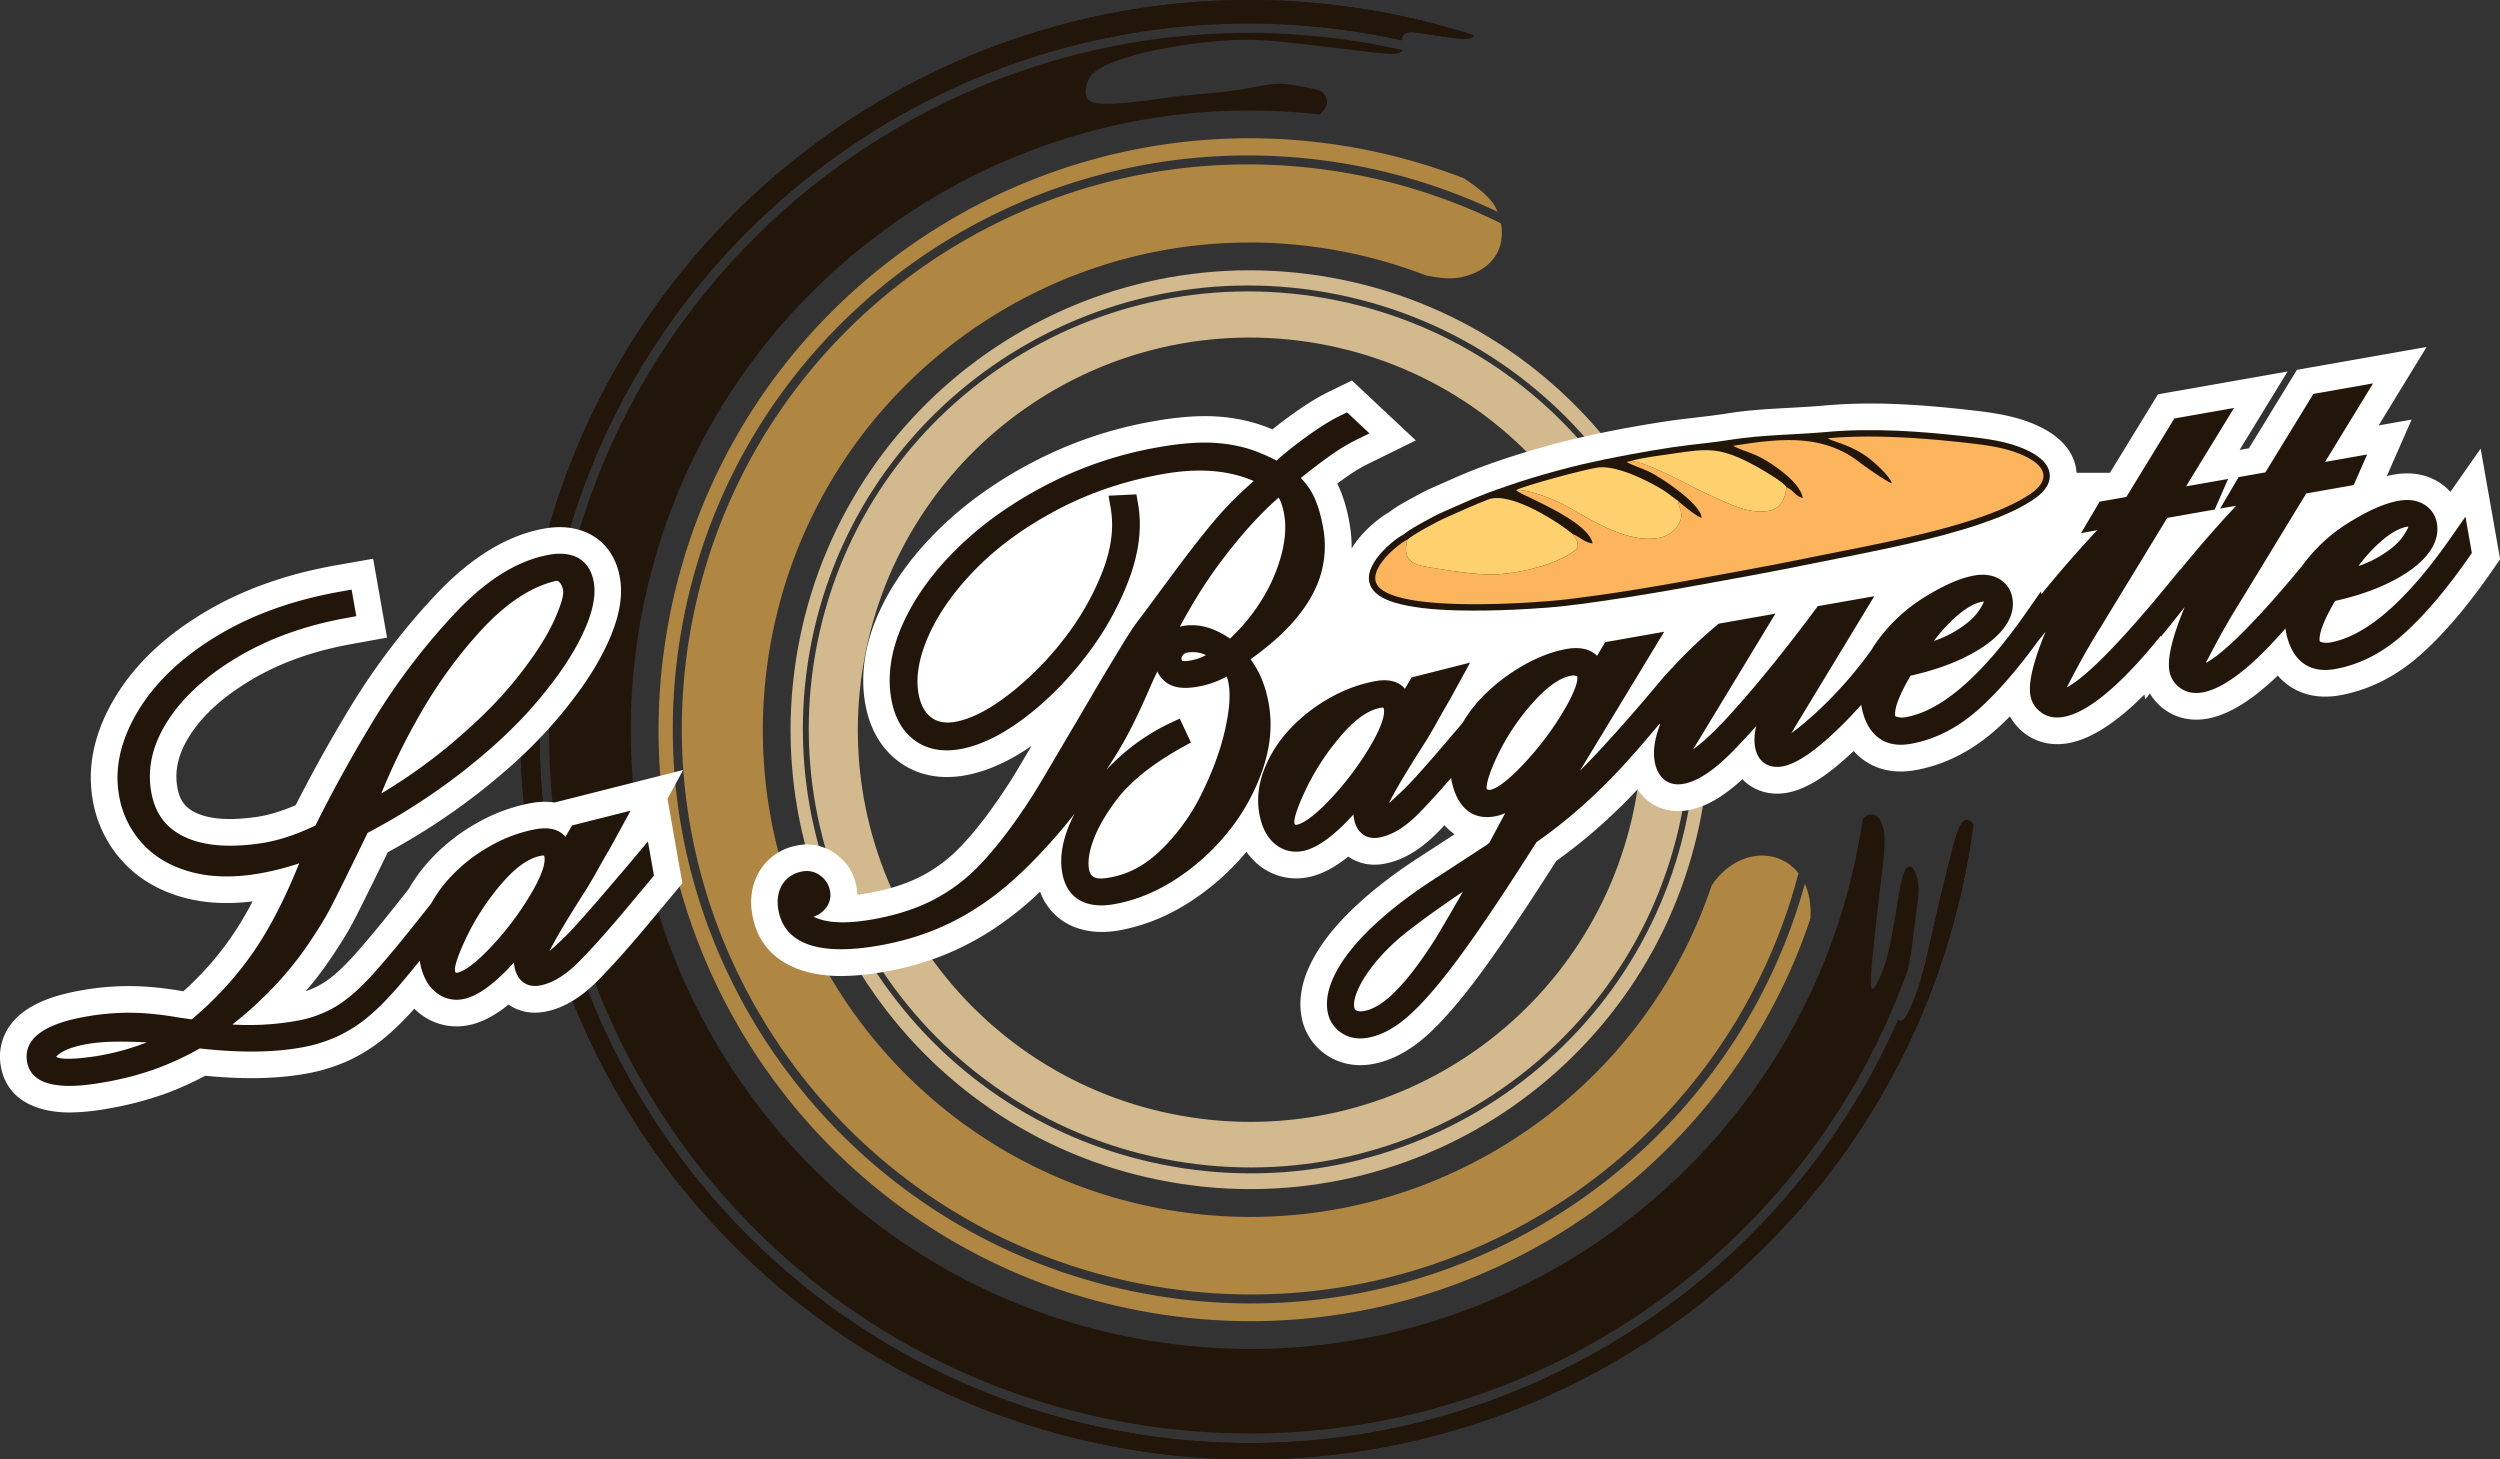 <svg id="Capa_1" data-name="Capa 1" xmlns="http://www.w3.org/2000/svg" viewBox="0 0 2352.21 1373.15"><rect x="0" y="0" width="2352.21" height="1373.15" fill="#333333" stroke="none"/><defs><style>.cls-1{fill:#22160b;}.cls-1,.cls-2,.cls-3,.cls-4,.cls-5,.cls-6{fill-rule:evenodd;}.cls-2{fill:#d3b98e;}.cls-3{fill:#b08643;}.cls-4{fill:#fff;}.cls-5{fill:#fcb55c;}.cls-6{fill:#ffd16e;}</style></defs><title>Logo_La_Baguette</title><path class="cls-1" d="M1891.71,547.51c-.78,1.59-2.57,2.88-6.29,3.34-5.83.73-16.44-.56-34.79-2.77s-44.43-5.35-65.26-7.56-36.42-3.49-58.61-2.13a506.72,506.72,0,0,0-73.26,10.35c-22.25,5-38,11-46.77,16.2s-10.75,9.52-12,14-1.74,9.06-.44,12.51,4.4,5.75,12.93,6.38,22.46-.43,35.47-1.94,25-3.49,38.2-5,27.37-2.49,39.61-3.85,22.49-3.06,31.42-4.7,16.52-3.24,25-3.06,17.78,2.11,24.85,3.5,11.9,2.25,15,4.84a11.09,11.09,0,0,1,3.52,10.61c-.82,3.7-3.75,6.77-6.1,9.28l-.57.61c-303.55-34.64-585.43,172.73-639.2,477.66-55.87,316.84,155.7,619,472.53,674.84s619-155.69,674.85-472.53q1.5-8.53,2.74-17l.51-.55c4.48-4.62,8.78-5,12.23-2.67s6.06,7.5,7.15,14.57.69,16.08-.08,24.58-1.89,16.5-3.77,32.12-4.51,38.87-6.23,56.13-2.54,28.54-1.88,33,2.83,2.26,5.43-2.55a122,122,0,0,0,7.95-19.38,192.23,192.23,0,0,0,5.45-22.61c1.62-8.35,3.33-18,5.16-29.24s3.81-24.07,6.24-31.25,5.35-8.72,7.82-7,4.51,6.8,5.6,11.39a44,44,0,0,1,.84,14.34c-.41,5.64-1.38,12.79-2.32,19.79s-1.86,13.87-2.83,21.9-2,17.21-4.26,26.62c-.31,1.29-.64,2.59-1,3.89C2260,1710.09,1953.14,1895.49,1632.84,1839c-358.27-63.17-597.22-404.92-534.07-763.12s404.6-597.6,762.86-534.43C1871.76,543.24,1881.77,545.28,1891.71,547.51Z" transform="translate(-571.97 -500.37)"/><path class="cls-1" d="M1867.27,510.92a690.69,690.69,0,0,1,91.5,22.68c-1.32,2.28-3.69,3.45-10.62,3.2-7.94-.3-21.91-2.47-31.73-4s-15.49-2.59-19.27-1.94-5.64,3-6,5.54a8.81,8.81,0,0,0,0,1.92c-9.27-2-18.6-3.95-28-5.61-363.11-64-709.19,178.64-773.2,541.68s178.2,709.44,541.31,773.46c309.21,54.52,606-113.37,726.87-388.6a2.62,2.62,0,0,0,2.47,1.71c1.78-.13,3.94-2.38,7.34-9.24a202.31,202.31,0,0,0,12.31-33.26c4.24-14.91,8.06-33.26,12.5-52.68s9.52-39.89,13.36-55.19,6.46-25.4,9.43-31.83,6.3-9.19,11.36-4.91a25.06,25.06,0,0,1,1.85,1.78q-2,15.26-4.69,30.57c-65.83,373.38-421.87,622.66-795.23,556.82S1006.2,1441.13,1072,1067.75,1493.91,445.09,1867.27,510.92Z" transform="translate(-571.97 -500.37)"/><path class="cls-2" d="M1812.13,823.63C2012.78,859,2146.76,1050.35,2111.38,1251S1884.66,1585.64,1684,1550.26s-334.63-226.73-299.25-427.38,226.72-334.63,427.37-299.25Zm7.86-48.15c-228.5-40.29-446.2,111.15-486.25,338.25S1446.47,1557.6,1675,1597.89s446.2-111.14,486.25-338.25S2048.49,815.77,1820,775.48Zm-1,5.48c-225.47-39.76-440.29,109.66-479.8,333.74s111.24,438,336.72,477.72,440.3-109.67,479.81-333.74S2044.5,820.72,1819,781Zm4.1-19.62c-235.06-41.45-459.21,115.5-500.66,350.56S1438,1571.11,1673,1612.55s459.21-115.5,500.66-350.56S2058.17,802.78,1823.12,761.34Z" transform="translate(-571.97 -500.37)"/><path class="cls-3" d="M1827.66,735.58a460.87,460.87,0,0,1,86.16,24l0-.05c19.19,4,29.36,3.39,40.37-.35,24.48-8.3,34-27.26,29.93-48.73a536.79,536.79,0,0,0-144.31-47.16c-290.46-51.21-567.25,141.6-618.22,430.66s143.18,564.92,433.65,616.13c276,48.66,539.55-123,608.89-388.11-19.39-24.7-58.84-22.57-81.7,11.55h0c-71,211.31-287.69,344.68-513.9,304.8-249.28-44-415.73-281.67-371.77-530.95s281.67-415.73,531-371.78Zm153.27-36A545.08,545.08,0,0,0,1841.24,655c-295-52-576.22,143.85-628,437.5s145.44,573.88,440.49,625.9c277.59,48.95,542.86-121.54,616.41-386.43,4,8.83,6,19.77,5.23,32.72-86.14,256.63-349.24,418.63-623.92,370.2-302.61-53.36-504.68-341.94-451.32-644.55S1542.07,585.65,1844.69,639a558.8,558.8,0,0,1,104.57,29.12c16,10.41,27.16,20,31.42,30.75Z" transform="translate(-571.97 -500.37)"/><path class="cls-1" d="M1867.27,510.92a690.69,690.69,0,0,1,91.5,22.68c-1.32,2.28-3.69,3.45-10.62,3.2-7.94-.3-21.91-2.47-31.73-4s-15.49-2.59-19.27-1.94-5.64,3-6,5.54a8.81,8.81,0,0,0,0,1.92c-9.27-2-18.6-3.95-28-5.61-363.11-64-709.19,178.64-773.2,541.68s178.2,709.44,541.31,773.46c309.21,54.52,606-113.37,726.87-388.6a2.62,2.62,0,0,0,2.47,1.71c1.78-.13,3.94-2.38,7.34-9.24a202.31,202.31,0,0,0,12.31-33.26c4.24-14.91,8.06-33.26,12.5-52.68s9.52-39.89,13.36-55.19,6.46-25.4,9.43-31.83,6.3-9.19,11.36-4.91a25.06,25.06,0,0,1,1.85,1.78q-2,15.26-4.69,30.57c-65.83,373.38-421.87,622.66-795.23,556.82S1006.2,1441.13,1072,1067.75,1493.91,445.09,1867.27,510.92Z" transform="translate(-571.97 -500.37)"/><path class="cls-4" d="M2525.56,945.22h31.6l45.2-73.84,122-21.51-45.21,73.84,8.78-1.55,45.2-73.84,122-21.51L2810,900.64l31-5.45-23.32,53.15q3.46-.87,7-1.49c13.7-2.41,27.42-1,39.7,5.85a50.75,50.75,0,0,1,13.12,10.48l28.45-40.71,18.35,104.08-8.33,12c-19,27.2-40.1,53.87-64.69,76.21-22.22,20.18-48.22,34.59-78,39.84-24.74,4.36-44.8-3.18-58.21-18.58-19.72,19-43.09,36.44-66.43,40.55-13.86,2.45-27.84,0-39.43-8.17l-.49-.35a51.64,51.64,0,0,1-13.94-15.15l-4.37,5.47-.8-4.51c-21.62,21.69-46.94,41.4-71.76,45.78-13.78,2.43-27.73,0-39.3-8.09l-.63-.45a51.54,51.54,0,0,1-14.82-16.69q-5.51,5.54-11.28,10.77c-22.21,20.19-48.22,34.6-78,39.85-24.46,4.31-44.35-3-57.75-18.06-16.87,15.9-39.59,35.22-62.72,39.3-16.69,2.94-31.78-2.11-42-12.75-14.64,13.48-32,25.8-51.09,29.17-20.35,3.59-37.55-4.55-47.57-19.55-10.38,11-21.16,21.64-32.39,31.77a496.55,496.55,0,0,1-44.1,35.54c-18.29,28.68-36.83,57.21-56.34,85.09-13.63,19.46-27.73,38.71-43.43,56.56-10.59,12-22.17,24-35.38,33.16-11.4,7.91-24,13.86-37.71,16.28-15,2.64-30,.19-42.78-8.21a54.75,54.75,0,0,1-24.07-36.77c-3.57-20.27,2.87-40.21,13-57.63,10.76-18.6,25.81-34.94,41.64-49.35,18.85-17.17,39.64-32.17,60.89-45.71l28.58-18.61a55.48,55.48,0,0,1-9.59-8.36q-3,3.15-6,6.26c-14,14.27-31,26.48-51,30-12.77,2.25-24.38-.49-33.49-6.85-11.71,9.46-24.85,17.14-38.74,19.59a55.81,55.81,0,0,1-47.38-13.28,60.07,60.07,0,0,1-9.66-10.81,234.3,234.3,0,0,1-50.58,45.43c-21.16,14.1-44.5,24.13-69.6,28.56-33.26,5.86-62.57-6.34-74-36.38a316.86,316.86,0,0,1-40.76,33,265.48,265.48,0,0,1-50.85,27,286.76,286.76,0,0,1-54.94,15.29,234.88,234.88,0,0,1-40.55,4c-39.24,0-76.17-15.09-83.7-57.83-2.42-13.71-.75-27.46,6.13-39.72l.23-.4c8-13.65,21.13-22.33,36.64-25.06a46,46,0,0,1,36.19,8.57,47.89,47.89,0,0,1,18.85,30.48,45.59,45.59,0,0,1,.69,7.5c3.78-.44,7.35-1,10.42-1.55,17.38-3.06,34.79-8.09,50.5-16.23a141.77,141.77,0,0,0,37.85-29.06c16.44-17.45,30.72-37.53,43.77-57.6,6.12-9.41,11.73-19.16,17.44-28.82,1.34-2.27,2.68-4.53,4-6.8-18.91,13.08-40.07,23.78-62.75,27.77-22,3.89-44,.49-62.2-13.06-17.81-13.26-27.63-32.79-31.43-54.32-5.32-30.17.93-60.23,13.69-87.73,13.81-29.73,34.08-55.75,57.59-78.42,26.28-25.35,56.69-46,89.1-62.66a388.68,388.68,0,0,1,110.49-37c15.89-2.8,32-4.81,48.19-4.86a170,170,0,0,1,42.67,5.18,151.61,151.61,0,0,1,21.37,7.29q8.4-6.78,17.15-13.09c11.37-8.21,23.13-16.08,35.76-22.24l21.87-10.68,60.14,56.38-45.79,22.52c-9.56,4.71-18.72,11.08-27.24,17.45l-.9.68c.11.22.21.44.32.67,5.62,11.51,9,24,11.2,36.62a126.47,126.47,0,0,1,2,23.69,89.36,89.36,0,0,1,10.69-14c6.74-7.27,15.7-15.05,24.58-20.12,6.38-5,13.88-9,20.88-12.89,6.76-3.75,13.56-7.43,20.65-10.51,13.63-5.91,27-12.2,40.94-17.5,14.1-5.38,28.84-10.34,43.27-14.78,8.49-2.61,17-5,25.62-7.37s17.32-4.6,26-6.62c17.24-4,34.91-7.58,52.58-10.73l4.86-.86c9.6-1.67,19.19-3.21,28.7-4.6,18.38-2.7,36.91-4.18,55.26-7.13,30.17-4.86,61-4.65,91.34-7.41,44.53-4,90.35-.84,134.7,4.15,22.82,2.57,44.87,5.33,66,15.17,18.19,8.48,34.5,22.58,36,44.09ZM1050.5,1445.56c-11.71,9.45-24.84,17.13-38.74,19.58a55.75,55.75,0,0,1-47.37-13.28c-.9-.79-1.77-1.6-2.62-2.43a260.7,260.7,0,0,1-25.21,25.09,157.81,157.81,0,0,1-36.81,23.82,166.55,166.55,0,0,1-40.17,12.29c-30.9,5.45-63.23,4.95-94.51,1.89a295.57,295.57,0,0,1-38.52,17.22,316.47,316.47,0,0,1-52.13,13.54,218.19,218.19,0,0,1-35.77,3.8c-29.69.26-60-10.34-65.84-43.25A50.18,50.18,0,0,1,578,1470.6c13.47-24.63,44.69-33.88,70.5-38.44a256.75,256.75,0,0,1,45-4c17.31,0,34.67,2.09,51,4.88a292.34,292.34,0,0,0,43.31-48.5,314.14,314.14,0,0,0,21.81-36.09c-21,2.62-42.32,2.23-62.89-3.06-22.41-5.77-42.74-16.62-58.6-33.65a113.63,113.63,0,0,1-28.9-58.64c-6.1-34.59,3.47-67.62,21.38-97.19,20.13-33.24,49.75-58.87,82.75-78.81,38.27-23.13,81-37.14,124.92-44.88l34.77-6.13,13.08,74.2-34.53,6.29c-33.25,6.06-65.64,16.81-94.66,34.36-22,13.3-43.26,30.37-57,52.43-9.16,14.73-14.17,30.47-11.1,47.85,2,11.14,6.43,18.45,16.69,23.53,16.4,8.13,39.92,6.82,57.55,4.3,12.72-1.82,25.29-6,37.15-11.13,16-31.64,33.33-62.59,51.72-92.89a640.5,640.5,0,0,1,78.32-103.28c28-30.14,62.87-56.84,104.29-64.14,34.48-6.09,64.29,10.15,70.63,46.1,4,22.47-3.66,45.67-13.33,65.73-11.83,24.53-28.34,47-45.93,67.72-21.92,25.8-47.26,48.66-73.92,69.45a619.59,619.59,0,0,1-85.18,55.63c-10,20.51-20,41-30.34,61.38-7.18,14.12-15.83,27.46-24.72,40.55a316.1,316.1,0,0,1-22.15,28.78,76.26,76.26,0,0,0,14.91-6.74c10.94-6.5,21.19-16.62,29.67-26,18.43-20.44,35.49-42.15,52.55-63.74a150.17,150.17,0,0,1,20.56-27.78,178.48,178.48,0,0,1,43.31-33.9,161.39,161.39,0,0,1,51-18.81,67.34,67.34,0,0,1,22.23-.51l0-.07,120.88-30.56L1200,1252l14,79.38-25.19,30.24c-17.29,20.78-34.81,41.47-53.75,60.77-14,14.27-31,26.49-51,30C1071.22,1454.66,1059.61,1451.91,1050.5,1445.56Z" transform="translate(-571.97 -500.37)"/><path class="cls-1" d="M2145.93,921.14c19-2.79,36.07-4,55.61-7.19,27.81-4.47,60.47-4.54,89.63-7.19,42.31-3.84,87.44-.65,129.62,4.1,19.77,2.22,40,4.47,58.19,13,9.32,4.34,20.79,11.73,21.58,23.11.72,10.34-7.75,18.31-15.62,23.56-15.35,10.25-34.35,17.69-51.79,23.53-21.33,7.15-43.35,12.77-65.27,17.81-31.15,7.15-62.5,12.95-93.8,19.36-37.44,7.67-75.08,14.41-112.68,21.22-38.74,7-77.5,13.37-116.61,18-11.1,1.31-22.51,2.08-33.67,2.76-18.23,1.11-36.56,1.75-54.82,1.65-19.84-.1-41.46-.89-60.94-4.77-12.14-2.42-31.79-7.64-35-21.76-2.39-10.61,5.34-21.58,12.15-28.94,5.09-5.49,13.26-12.7,20.18-16.22,4.94-4.22,13.56-8.86,19-11.9,5.93-3.29,12.26-6.74,18.47-9.43,13.3-5.77,26.35-11.91,39.91-17.08,11.15-4.26,30.26-10.73,41.69-14.24,8.23-2.53,16.52-4.88,24.83-7.14s16.71-4.44,25.12-6.39C2086.48,931.25,2121.55,924.72,2145.93,921.14Z" transform="translate(-571.97 -500.37)"/><path class="cls-5" d="M2252.83,958.74c-1.82,17.9-11.36,24.84-30.43,22.57-14.14-1.69-27.49-8.77-40.62-14.53-17.87-7.83-57.38-31.06-75.27-32.68l-4.1.92c4.6,2.77,16.07,6.6,21.63,9.39,13.94,7,48.75,31.09,48.86,43.06-3.91-.57-18.61-12.48-22.33-16.07,2.24,9.68,6.61,14.11-.44,24.11a26.41,26.41,0,0,1-18.12,11.08c-30.49,5-63.85-17.8-88.4-31.27-8.19-4.5-33.41-14.62-44.74-14-4.15,2.1,67,27,71.57,50.37-8-1-12.1-6.35-18.8-8.9,3.39,5.44,5.22,5.7,4.66,13.49-16.63,14.69-55.78,24.84-83.19,24.64-13.39-.09-35.82-3.36-49.5-5.63-17.92-3-33.42-3.85-27.53-27.13-8.74,4.14-33.09,24.45-29.85,38.84,7.24,32.17,155.63,20.12,177.86,17.5,39.81-4.7,77.1-10.84,116.24-17.93,38.56-7,76.5-13.81,112.55-21.2,62.64-12.83,163.76-29.79,208.74-59.81,19.63-13.1,16.35-26.25-5.16-36.29-17.07-8-35.93-10.16-56.34-12.45-40.42-4.55-87.65-7.79-128.41-4.08,5.57,3.53,19.56,5.61,35.43,16.37,6.87,4.65,22.71,18.83,24.79,25.87-4.38-.94-26.13-16.34-30.17-19.51-34.82-27.36-75.81-22.59-119.27-15.6,12.51,6.31,20.61,6.16,38.23,18.37,9.15,6.34,25.34,18.51,27.46,30.69C2260.1,966.64,2260.59,962.28,2252.83,958.74Z" transform="translate(-571.97 -500.37)"/><path class="cls-6" d="M1896.08,1008.14c-5.89,23.28,9.61,24.17,27.53,27.13,13.68,2.27,36.11,5.54,49.5,5.63,27.41.2,66.56-10,83.19-24.64.56-7.79-1.27-8-4.66-13.49-11.47-9.71-58-40.6-79.35-32.47-14.29,5.46-27,11.47-39.66,17C1924,991,1901.15,1003.52,1896.08,1008.14Z" transform="translate(-571.97 -500.37)"/><path class="cls-6" d="M1998.87,961.3c11.33-.6,36.55,9.52,44.74,14,24.55,13.47,57.91,36.23,88.4,31.27a26.41,26.41,0,0,0,18.12-11.08c7-10,2.68-14.43.44-24.11-5-3.27-9-7-14.94-10.61C2120.94,952,2096,939.7,2078.48,940,2068.76,940.13,2007.63,957,1998.87,961.3Z" transform="translate(-571.97 -500.37)"/><path class="cls-6" d="M2106.51,934.1c17.89,1.62,57.4,24.85,75.27,32.68,13.13,5.76,26.48,12.84,40.62,14.53,19.07,2.27,28.61-4.67,30.43-22.57-2.37-4.49-20.56-15.15-27.72-19.15-34.06-19-46.1-17.26-78.31-12.54C2135.25,928.75,2116.84,931,2106.51,934.1Z" transform="translate(-571.97 -500.37)"/><path class="cls-1" d="M2722.31,1091.64c-22.24,25.62-52.62,55.72-78.12,60.22-7.25,1.28-14.49.33-20.6-3.95l-.18-.13a24.78,24.78,0,0,1-10.25-15.91c-2.71-15.37,6.3-39.93,11.82-54.11q1.2-3.09,2.52-6.16-4,5-8.06,10.05l-14.15,17.74-.17-.94c-21.94,27-60.49,71-91.72,76.47-7.24,1.28-14.48.33-20.6-4l-.18-.13a24.77,24.77,0,0,1-10.24-15.91c-2.71-15.37,6.3-39.93,11.81-54.11.8-2.06,1.65-4.11,2.53-6.16q-3.91,4.85-7.79,9.71c-16,22-33.88,43.9-54,62.23-18.7,17-40.43,29.3-65.48,33.71-26.56,4.69-41.72-10.78-46.16-36,0-.26-.09-.52-.13-.78-7.53,8.52-15.41,16.73-23.66,24.54-12.32,11.66-33.28,30.42-50.52,33.46-13.5,2.38-23.31-4.76-25.68-18.19-1.11-6.3-.48-13.09,1-19.71q-9.75,11-19.9,21.54c-12.2,12.61-30.6,29.61-48.51,32.77-14.93,2.64-24.45-6.46-27-20.71-1.56-8.86-.33-18,2.16-26.73.82-2.7,1.73-5.37,2.71-8l-.22-1.25c-8.87,10.64-17.87,21.18-27.09,31.51a561.69,561.69,0,0,1-43,43.49,467.41,467.41,0,0,1-45.79,36.52c-18.94,29.73-38.18,59.47-58.4,88.34-13,18.55-26.75,37.39-41.71,54.39-9,10.26-19.58,21.31-30.84,29.12-8.39,5.81-17.68,10.41-27.79,12.19-8.65,1.53-17.25.41-24.66-4.46a29.71,29.71,0,0,1-13.17-20.19c-2.5-14.21,3-28.61,10-40.73,9.38-16.21,23-30.83,36.83-43.38,17.76-16.18,37.55-30.4,57.7-43.23l45.32-29.53,2.28-1.86,15-28a41.85,41.85,0,0,1-9.8,3.11c-24.73,4.37-37.12-13.2-41-35.44,0-.25-.09-.5-.13-.74-9.84,11.39-19.92,22.65-30.29,33.22-10.11,10.29-23,20.33-37.52,22.9-12.82,2.26-21.42-5.51-23.59-17.84-.22-1.26-.39-2.56-.51-3.89-14.54,16-32.12,31.64-48.13,34.46a30.72,30.72,0,0,1-26.52-7.45c-8.16-7.15-12.1-17.66-13.94-28.09-2.5-14.18-.45-28.11,4.7-41.47a117.84,117.84,0,0,1,24.07-37.77,153.25,153.25,0,0,1,37.25-29.13,136.08,136.08,0,0,1,43.08-16c7.23-1.27,15-1.45,21.86,2.17a21.35,21.35,0,0,1,6.07,5l6.29-10.68,55.05-13.92-18.2,33.3-.08.14c-4.69,8-9.23,16.08-13.78,24.16-3,5.38-6.16,10.7-9.34,16l-.16.26c-4.88,7.59-25.3,39.32-34.76,58.15.82-.67,1.5-1.25,2-1.67a279.51,279.51,0,0,0,24.63-24.41c10.65-11.79,21-23.86,31.32-35.94l11.33-13.29a126.63,126.63,0,0,1,22.71-28.52,175.07,175.07,0,0,1,36.78-26.92c12-6.51,24.87-11.73,38.36-14.11,11.09-2,22-.51,28.64,6.5l7.65-12.9,55.52-9.79-79.19,130.66q4.76-4.74,9.41-9.59c24.32-25.4,47.44-52.33,70-79.32l14.4-15.37a455.93,455.93,0,0,1,34.49-32.17l2.12-1.81,53.4-9.41-72.1,118.92c-1.17,1.92-3.19,5.18-5.33,8.75,13.49-9.56,29.2-26.54,35.91-34,28-31,54.05-64.06,79-97.49l2.43-3.25,53.16-9.37-74.86,123.4c-1,1.81-2.08,3.6-3.16,5.38,10-7,21.95-18,26.44-22.23a389.08,389.08,0,0,0,48.94-56.06q2-3.41,4.24-6.63a155.43,155.43,0,0,1,45.75-43c13.69-8.46,30.66-17.5,46.66-20.32,7.94-1.41,16-1,23.12,3a25.31,25.31,0,0,1,12.79,18.24c2.16,12.25-3.21,23.16-11.27,32.08-9.51,10.51-22.68,18.44-35.36,24.53-15.48,7.43-32.38,12.61-49.17,16.4-6,10.13-15.88,28.61-14.46,38a5.52,5.52,0,0,0,1,.49,16.63,16.63,0,0,0,9.12.5c44.93-7.92,88.48-63.14,112.84-98l14.19-20.3.45,2.58q11.08-13.68,22.62-27c9.72-11.25,19.66-22.35,29.87-33.18L2530,1002l17.45-29.62,25.14-4.44,45.21-73.84,56.14-9.9L2628.78,958l39.6-7-12.62,28.77-44.67,7.88-63.68,104.53c-8.31,13.19-16,26.86-23.33,40.61-2.52,4.72-5,9.47-7.41,14.26,26.95-14.2,79-77.26,92.5-93.68l14.14-17.22.07.35c7.41-9.16,15-18.19,22.72-27.11,9.72-11.25,19.66-22.35,29.87-33.18l-15.14,2.67,17.44-29.62,25.15-4.44,45.2-73.84,56.15-9.9L2759.57,935l39.6-7-12.62,28.77-44.67,7.88-63.68,104.53c-8.32,13.19-16,26.86-23.33,40.61-2.52,4.71-5,9.46-7.41,14.26,26.4-13.93,76.88-74.71,90.46-91.19a155.67,155.67,0,0,1,44.32-41c13.69-8.45,30.66-17.49,46.66-20.31,7.94-1.41,16-1,23.12,3a25.31,25.31,0,0,1,12.79,18.24c2.16,12.25-3.21,23.16-11.27,32.08-9.51,10.51-22.68,18.45-35.36,24.53-15.48,7.43-32.38,12.61-49.17,16.4-6,10.13-15.88,28.61-14.46,38a5.52,5.52,0,0,0,1,.49,16.54,16.54,0,0,0,9.12.5c44.93-7.92,88.47-63.14,112.84-98l14.18-20.3,6,34.23-2.42,3.47c-17.72,25.44-38,51.1-61,72-18.69,17-40.42,29.3-65.47,33.71-26.56,4.69-41.71-10.78-46.16-36-.13-.76-.25-1.52-.36-2.27ZM1055.54,1406c-14.54,16-32.12,31.64-48.13,34.46a30.73,30.73,0,0,1-26.52-7.46c-8.16-7.14-12.1-17.66-13.94-28.09,0-.18-.07-.37-.1-.56q-6.39,7.91-12.88,15.7c-10.25,12.3-21.48,25-33.68,35.41a133,133,0,0,1-30.93,20.07A141.36,141.36,0,0,1,855.23,1486c-30.88,5.45-64.15,4.32-95.32.84a278.93,278.93,0,0,1-41.85,19.37,290.71,290.71,0,0,1-48,12.44c-20.46,3.61-67.33,10.74-72.59-19.12-5.18-29.37,34.23-38.91,55.36-42.64a231.78,231.78,0,0,1,40.64-3.66c16,0,32.42,2,47.88,4.7l11,1.55a321.17,321.17,0,0,0,56-60.46c18.49-26.17,33.15-56.57,45.16-86.4a250,250,0,0,1-36.59,9.43c-21,3.71-43,4.46-63.88-.91-17.74-4.56-33.94-12.95-46.51-26.45a88.68,88.68,0,0,1-22.56-45.92c-5-28.47,3.43-55.57,18.14-79.86,18-29.71,44.82-52.54,74.28-70.35,35.61-21.52,75.49-34.45,116.32-41.65l10.08-1.78,4.41,25-10,1.83c-36.3,6.62-71.46,18.42-103.13,37.57-25.51,15.42-49.4,35.09-65.29,60.64-12.51,20.1-18.65,41.89-14.5,65.43,3.36,19,12.81,33,30.24,41.64,21.58,10.69,49,10,72.22,6.65,18-2.58,35.69-8.94,52.07-16.88,16.75-33.76,35.12-66.73,54.67-99a615.32,615.32,0,0,1,75.26-99.23c24-25.87,54.61-50.23,90.28-56.52,20.84-3.68,37.71,3.67,41.61,25.78,2.94,16.68-4.09,35.7-11.23,50.49-10.82,22.43-26.38,43.47-42.45,62.39-20.77,24.43-45,46.22-70.24,65.92A598.47,598.47,0,0,1,917.8,1284l-2.6,5.49c-10.23,20.94-20.44,42-31,62.74-6.62,13-14.91,25.75-23.11,37.83a320.9,320.9,0,0,1-37.72,45.19,358.24,358.24,0,0,1-32.79,29.06,253.92,253.92,0,0,0,60.12-3.4,107.94,107.94,0,0,0,36.67-13.2c13.17-7.82,25.29-19.48,35.49-30.79,19.06-21.15,37.18-44.21,54.84-66.55a123.37,123.37,0,0,1,18-24.69,153,153,0,0,1,37.25-29.13,136,136,0,0,1,43.09-16c7.22-1.28,15-1.45,21.86,2.16a21.64,21.64,0,0,1,6.06,5l6.29-10.69,55.06-13.91-18.21,33.3-.08.13c-4.69,8-9.23,16.08-13.78,24.17-3,5.38-6.16,10.7-9.34,16l-.16.26c-4.88,7.59-25.3,39.32-34.76,58.15.82-.66,1.51-1.24,2-1.66a278.25,278.25,0,0,0,24.63-24.42c10.65-11.79,21-23.87,31.33-36,6.85-8,13.77-16,20.53-24.11l14.12-16.9,5.68,32.17-17.75,21.31c-16.7,20.06-34.09,40.62-52.38,59.25-10.11,10.3-23,20.33-37.52,22.9-12.82,2.26-21.41-5.51-23.59-17.84-.22-1.26-.39-2.56-.51-3.88ZM710,1481.17q-7.85-.47-15.71-.64c-13-.28-27.27-.13-40.15,2.14-8.09,1.43-18.37,3.9-25.14,8.39a28.7,28.7,0,0,0-4.22,3.49c5.61,4.5,34.32.15,40.15-.88a235,235,0,0,0,45.07-12.5Zm220.74-234.24a506.4,506.4,0,0,0,65.85-46.79c22.32-18.87,44.32-39.74,62.44-62.74,12.69-16.11,25.5-34.19,34.14-52.86,2.75-5.94,9.77-22.12,8.59-28.81-.5-2.86-1.49-5.75-3.67-7.77l-.16-.14c-1.14-1.11-2.56-1-3.82-.68-26.86,6.55-50.2,25.55-68.64,45.4-24.8,26.71-45.71,56.7-63.23,88.63a598.89,598.89,0,0,0-31.5,65.76Zm70,168.45a1.84,1.84,0,0,0,1.4.19c9.62-1.7,24.64-16.64,31.05-23.4a283.55,283.55,0,0,0,38.09-50.33c4.54-7.65,14.59-25.72,12.94-35.07a8.3,8.3,0,0,0-.38-1.43,11.45,11.45,0,0,0-2.71.18c-14,2.46-26.89,14.48-35.88,24.73a229,229,0,0,0-33.84,50.83c-2.89,5.92-12.49,26.39-11.31,33.05a1.81,1.81,0,0,0,.64,1.25ZM1583,1266q-1.08,2.1-2.1,4.21c-7.58,15.83-12.61,33.75-9.5,51.37,4.56,25.89,24.38,33.84,48.61,29.56,21.7-3.82,41.77-12.55,60.06-24.73a208.61,208.61,0,0,0,49.37-45.8,191.82,191.82,0,0,0,31-57.5c6.45-19.53,8.94-39.77,5.34-60.14a108.68,108.68,0,0,0-8.09-27,95,95,0,0,0-9.08-15.29c14.31-10.29,28.29-21.87,39.81-34.91,11-12.45,20.29-26.52,25.47-42.4a94.68,94.68,0,0,0,3-46.43c-1.79-10.16-4.48-20.66-9-30a61.68,61.68,0,0,0-12-16.78c6.54-5.44,13.41-10.63,20.12-15.64,9.71-7.25,20.29-14.5,31.18-19.86l13.29-6.54-21.11-19.79-6.35,3.1c-11.19,5.47-22,12.76-32.08,20-9.66,7-19,14.39-27.93,22.27-10-5.17-20.67-9.75-31.46-12.5a144.57,144.57,0,0,0-36.4-4.4c-14.64,0-29.52,1.94-43.91,4.48A362.77,362.77,0,0,0,1557.76,956c-30.23,15.56-58.65,34.76-83.17,58.41-21.27,20.51-39.76,44-52.25,70.94-10.63,22.89-16.18,47.67-11.75,72.82,2.67,15.14,9.13,29.22,21.71,38.58s27.73,11.17,42.9,8.49c22-3.88,42.88-16,60.53-29.26,21.79-16.4,40.91-36,57.53-57.64a280.51,280.51,0,0,0,40.65-71.94c8.67-22.95,13.14-47.62,8.84-72l-1.57-8.89-26.2,1.26,2,11.45c3.58,20.3-.25,40.65-7.59,59.68a253.69,253.69,0,0,1-36.73,64.16,288.06,288.06,0,0,1-52.61,52.57c-14,10.67-31.71,21.77-49.29,24.87-8.15,1.43-16,.89-22.76-4.24-7-5.37-10.31-13.83-11.81-22.3-3.27-18.55,2.16-38.08,9.69-54.94,10.59-23.7,26.88-44.79,45.07-63.15,22.15-22.35,48.31-40.37,76.07-55,31.35-16.57,65-27.46,99.91-33.61,28.51-5,58.13-4.82,84.62,6.68-11.71,10.44-23.38,21.53-33.37,33.13-19.3,22.39-37.65,47.46-55.21,71.22l-17.14,23.18c-7.91,9.71-15.39,22.35-21.9,33-11.29,18.53-22.3,37.25-33.28,56q-15.35,26.18-30.81,52.27c-5.86,9.92-11.73,20.09-18,29.74-13.76,21.16-29.19,42.72-46.53,61.12a166.72,166.72,0,0,1-44.56,34.13c-18,9.32-37.78,15.15-57.68,18.66-14.78,2.6-33.77,4.55-48.43.28a39.52,39.52,0,0,1-7.24-2.79,23.38,23.38,0,0,0,10.62-7l.18-.19.17-.21A19.84,19.84,0,0,0,1353,1339a22.85,22.85,0,0,0-9-14.66,21.29,21.29,0,0,0-17-4.06c-8.28,1.46-15.1,5.76-19.37,13-4.07,7.24-4.7,15.23-3.31,23.1,7.72,43.75,62.79,39.27,95.22,33.55a263,263,0,0,0,50.17-14,240.48,240.48,0,0,0,46-24.47c16.76-11.24,32.22-24.78,46.42-39.08A528.79,528.79,0,0,0,1583,1266Zm99.1-176c1-.26,2.09-.48,3.16-.67,16-2.83,31.06,3,44,11.87a171.89,171.89,0,0,0,26.85-31.77,157.65,157.65,0,0,0,20.94-45c3.57-12.85,5.52-26.71,3.18-40-.84-4.78-2.36-11-5.19-15.92-20.59,18.13-38.92,39.6-55.22,61.41-13.87,18.55-26.37,39-37.71,60Zm44.14,46.93a48,48,0,0,1,1.72,6.8c2.39,13.55-.48,30.66-3.51,43.91-4.74,20.75-12.61,40.83-22.06,59.86a191.08,191.08,0,0,1-38.14,52.7c-13.52,13.09-29.31,22.51-48,25.8-8.29,1.46-17.84,2.56-19.62-7.53-1.58-9,.91-19.11,4-27.51,4.76-12.89,12.34-25.08,20.42-36.13,15.73-21.5,40.07-38.41,63.08-51.23l8.34-4.64-10.5-22.48-9.29,4.36a197,197,0,0,0-54,38c-1.9,1.86-3.78,3.76-5.62,5.69q5.88-8.81,11.34-17.83c11.79-19.55,21.74-41.3,30.76-62.25q2.8-6.14,5.71-12.32a26.65,26.65,0,0,0,10.15,11.52l.29.17c8.1,4.74,18.49,4.23,27.4,2.66a87.93,87.93,0,0,0,27.44-9.55Zm64.37,139.26a1.76,1.76,0,0,0,1.39.18c9.62-1.69,24.63-16.64,31-23.4a284,284,0,0,0,38.09-50.33c4.54-7.64,14.58-25.72,12.94-35.07a8.54,8.54,0,0,0-.38-1.43,11.41,11.41,0,0,0-2.71.19c-14,2.46-26.89,14.48-35.88,24.72a229.2,229.2,0,0,0-33.84,50.83c-2.89,5.93-12.49,26.4-11.32,33.06a1.83,1.83,0,0,0,.66,1.25Zm157.86,63.09c-17.59,11.86-35,24.11-51.51,36.93-15.82,12.3-30,26.68-40.9,43.35-4.31,6.91-11.41,19.81-9.9,28.38A3.91,3.91,0,0,0,1848,1451c2.17,1.17,4.93,1.06,7.27.64,10.8-1.9,21.07-10.08,28.66-17.55,14.71-14.51,28-33.79,39.08-51.15,8.38-14.22,17.12-28.9,25.42-43.72Zm107.5-202.5-.23-.12a9.05,9.05,0,0,0-5.61-.49c-13.06,2.31-26,14.48-34.61,23.9a211.49,211.49,0,0,0-33.79,49.63c-3.21,6.58-11.63,24.71-11,33l0,0,.21.11.21.11a4.3,4.3,0,0,0,2.86.6c9.27-1.64,24.39-16.8,30.58-23.32a287.8,287.8,0,0,0,38.15-50.13c3.83-6.4,14.62-25.36,13.24-33.18l0-.15Zm335.59-33.38a99.08,99.08,0,0,0,18.36-8.16c8.25-4.79,17.56-11.33,23.17-19.19,1.29-1.82,5-7.41,5.47-9.74-.54,0-1.1.13-1.42.19-10.24,1.8-20.75,10.21-28.11,17.12a152.66,152.66,0,0,0-17.47,19.78ZM2791,1032.9a99.08,99.08,0,0,0,18.36-8.16c8.25-4.79,17.56-11.33,23.17-19.19,1.29-1.82,5-7.41,5.47-9.74-.54.05-1.1.13-1.42.19-10.24,1.8-20.75,10.21-28.11,17.12A152,152,0,0,0,2791,1032.9Zm-1084.35,83.82-1,.5a47.66,47.66,0,0,1-11.69,4.22c-1.74.4-8.27,1.62-9.9.47a3.74,3.74,0,0,1-.35-1.18,4.62,4.62,0,0,1,1.07-3.7,6,6,0,0,1,4.27-2.62A29.16,29.16,0,0,1,1706.63,1116.72Z" transform="translate(-571.97 -500.37)"/></svg>